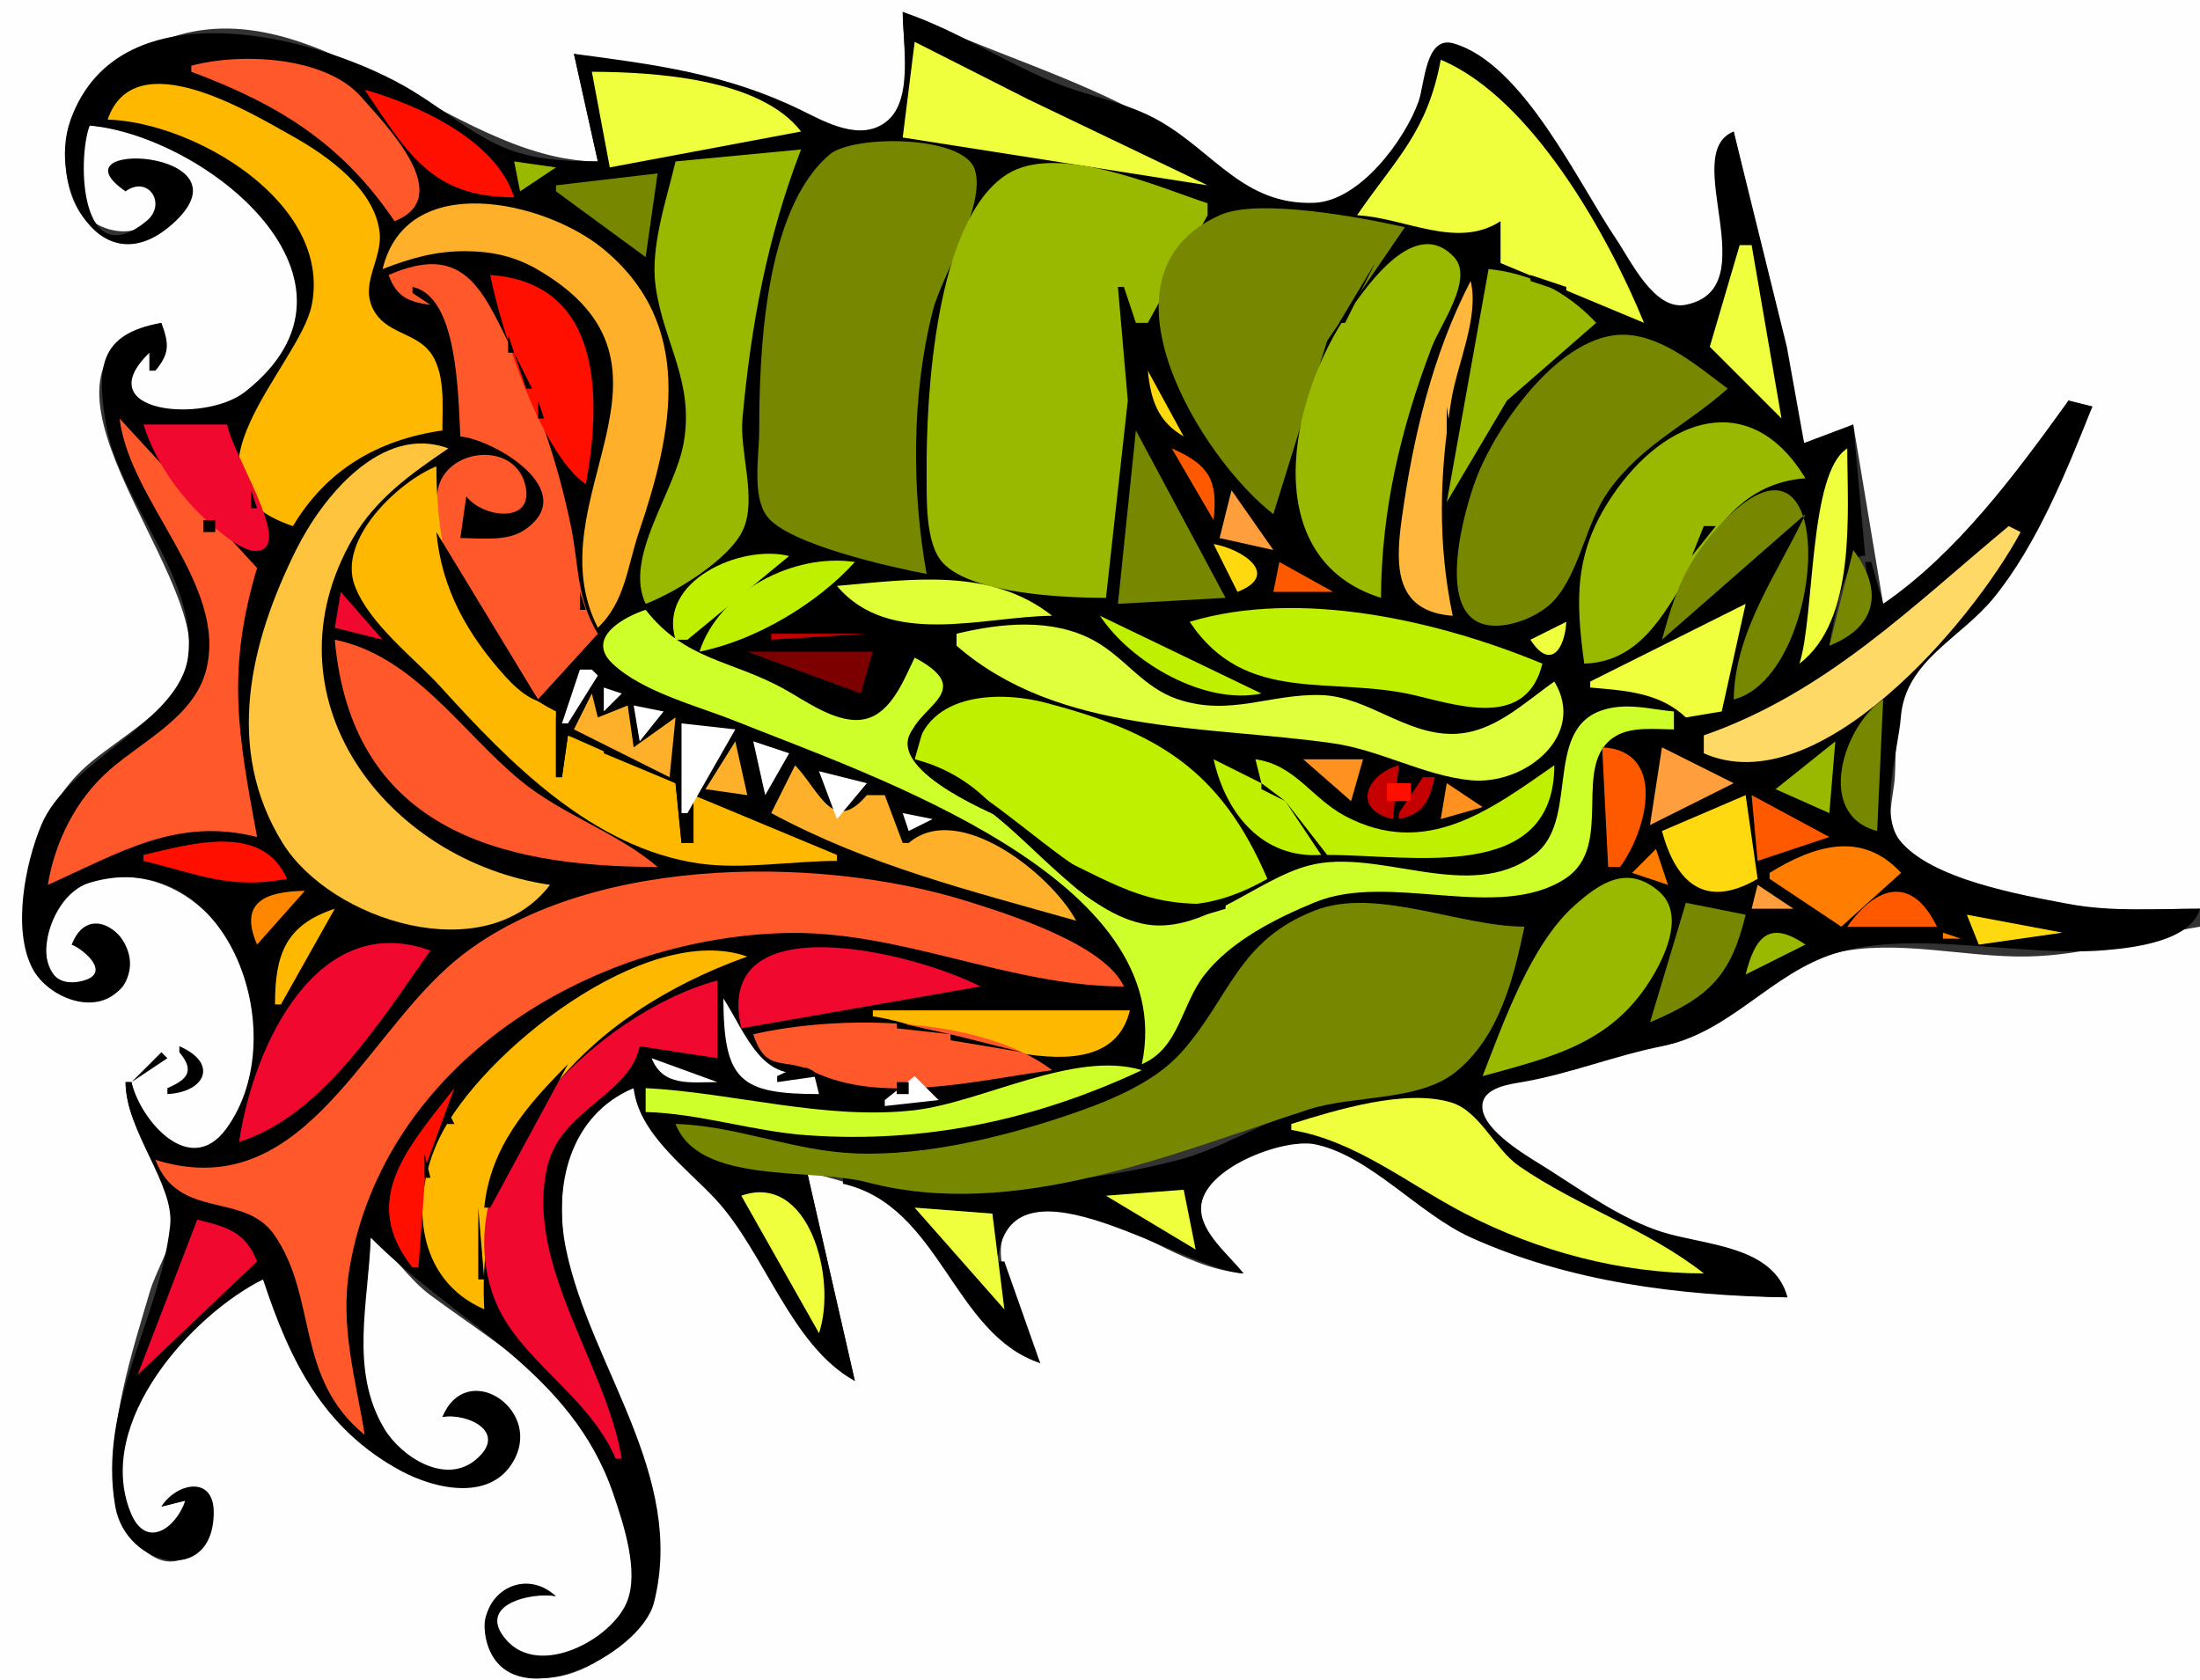 <?xml version="1.0" standalone="yes"?>
<svg xmlns="http://www.w3.org/2000/svg" width="368" height="281">
<rect width="100%" height="100%" fill="#333333" stroke="none"/>
<path style="fill:#fefefe; stroke:none;" d="M0 0L0 281L368 281L368 155C358.171 156.62 349.167 159.826 339 159.99C328.65 160.156 317.235 157.02 307 159.382C296.497 161.805 289.704 172.319 279 174.596C270.893 176.32 263.084 179.067 255.001 180.731C252.265 181.294 246.979 181.973 247.933 186.031C248.978 190.472 255.456 193.94 259 196.173C264.64 199.726 270.631 203.879 277 205.974C285.159 208.658 294.222 208.806 299 217C281.291 216.496 263.307 214.339 247 206.973C238.316 203.05 230.105 193.363 221 191.406C215.08 190.134 200.45 194.346 200.503 202.087C200.534 206.634 205.047 210.136 208 213C197.206 211.99 189.317 204.138 179 202.379C171.555 201.11 166.078 203.95 167.697 212C168.178 214.393 168.966 216.721 169.825 219C171.004 222.126 172.378 225.085 174 228C164.732 223.207 160.88 212.324 153.857 205.118C148.359 199.477 142.339 197.869 135 196L143 231C133.093 223.08 128.772 209.892 120.354 200.488C115.482 195.046 107.448 189.436 106 182C95.306 184.913 93.364 196.338 94.118 206C95.745 226.837 112.716 243.145 109.772 265C108.38 275.334 89.654 287.895 82.178 275.542C77.764 268.249 87.308 263.26 93 267C88.267 265.624 78.289 269.019 84.718 274.965C90.673 280.473 103.067 274.742 105.283 267.986C106.883 263.106 104.689 255.75 103.265 251C97.896 233.093 85.978 226.929 72.028 216.664C68.206 213.852 65.825 209.667 62 207C61.442 217.654 58.414 228.932 63.756 238.969C66.427 243.988 74.084 248.467 79.588 244.715C85.893 240.416 78.93 235.831 74 237C78.772 229.186 89.947 235.379 86.124 243.186C82.461 250.67 73.955 249.222 68 245.989C54.404 238.606 49.946 227.592 44 214C32.154 218.46 13.082 240.558 22.285 254.674C25.698 259.909 30.203 254.996 31 251L27 252C32.34 246.117 38.47 251.308 33.91 257.729C27.477 266.788 19.576 256.02 19.073 249C18.275 237.854 21.97 226.537 25.08 216C26.154 212.362 29.172 207.759 29.099 204C28.954 196.458 21.138 189.77 21 181L22 181C22.984 187.438 31.369 197.494 37.857 189.588C51.55 172.901 37.12 140.677 14.004 147.648C4.749 150.439 5.889 168.029 14.584 164.244C19.268 162.206 14.518 158.656 12 158C14.69 153.306 20.568 154.061 21.432 160.02C23.167 171.981 5.085 166.435 4.133 156C3.236 146.171 6.913 135.001 14.227 128.328C19.378 123.628 30.181 118.196 31.588 110.803C34.534 95.32 -0.034 61.325 27 54L25 62L25 59L24 59C14.097 70.329 35.392 70.817 41.969 65.542C65.358 46.783 34.269 22.098 15 21C13.172 24.792 11.127 29.694 12.855 33.909C14.63 38.237 21.614 40.471 25.255 36.964C28.395 33.939 24.544 27.381 21 32C10.767 21.078 42.919 29.234 26.906 38.108C16.46 43.896 10.211 34.51 11.057 25C11.745 17.276 18.309 11.022 24.999 7.744C50.837 -4.917 75.331 26.985 100 27L96 9C110.533 12.642 122.922 14.324 137 20.343C140.446 21.816 146.085 23.225 149.155 20.155C152.828 16.484 151 6.776 151 2C164.434 8.368 180.317 12.976 193 20.257C202.649 25.796 207.69 34.469 220 34.063C228.204 33.792 235.304 24.078 237.618 17C238.513 14.264 238.604 6.622 243.101 7.933C254.601 11.286 264.081 31.752 270.351 41C272.853 44.691 276.456 52.274 281.94 51.431C294.984 49.427 282.229 26.94 290 22L298.951 60L301.782 74.76L310 71L315 101C327.059 94.848 339.97 79.052 346 67L350 68C345.086 76.76 342.031 86.637 336.448 95C331.845 101.894 323.04 106.275 319.15 113.207C316.73 117.518 317.264 125.131 316.951 130C316.745 133.2 315.287 137.598 317.16 140.51C321.552 147.337 338.571 150.093 346 151.372C353.178 152.609 360.739 152 368 152L368 0L0 0z"/>
<path style="fill:#000000; stroke:none;" d="M151 2C151 7.054 152.784 16.479 148.479 20.155C144.147 23.855 138.196 20.479 134 18.42C121.631 12.35 109.483 10.77 96 9L100 27C94.563 26.989 89.073 26.761 84 24.55C78.706 22.242 73.945 18.184 69 15.187C53.952 6.066 20.103 -2.862 11.817 20.001C7.758 31.203 17.131 48.67 29.386 36.971C42.021 24.909 8.293 23.312 21 32C24.851 29.243 27.936 34.157 24.524 36.955C13.459 46.028 12.855 26.801 15 21C34.416 22.799 64.656 46.955 40.989 65.542C34.173 70.895 14.571 69.072 25 59L25 62L26 62C28.414 59.075 28.288 57.524 27 54C16.358 55.868 16.199 61.737 17.751 71C19.892 83.771 33.184 96.999 31.45 109.885C29.972 120.87 11.441 127.118 6.904 138.003C4.223 144.435 2.03 155.435 5.412 161.959C7.914 166.785 15.969 170.158 20.155 165.351C25.677 159.011 15.362 149.133 12 158C14.158 158.901 18.705 162.853 13.774 164.07C4.159 166.443 7.137 149.998 15.001 147.648C37.705 140.864 49.535 172.778 37.857 188.784C31.772 197.124 23.48 187.366 22 181L21 181C21.053 189.308 29.219 198.119 28.459 205C26.701 220.924 16.304 235 19.284 251.999C21.061 262.135 35.681 265.359 35.753 253.038C35.79 246.631 29.428 248.088 27 252L31 251C29.449 255.635 24.359 259.303 21.817 252.915C15.806 237.805 32.162 219.905 44 214C48.483 227.641 54.066 238.965 67 245.989C72.811 249.144 82.55 251.349 86.21 243.789C90.274 235.392 77.965 227.437 74 237C78.302 236.345 85.06 239.559 79.584 244.155C74.449 248.465 67.073 243.618 64.287 238.969C58.387 229.123 61.697 217.653 62 207C76.297 221.39 95.636 229.307 102.629 250C104.3 254.944 106.961 262.893 104.85 267.986C102.27 274.215 90.321 280.652 84.732 274.342C79.453 268.382 88.975 266.262 93 267C87.308 261.711 79.308 267.134 81.44 274.73C85.094 287.749 107.172 276.964 109.411 268C114.721 246.745 98.795 228.702 94.693 209C92.485 198.395 95.265 186.521 106 182C106.797 189.513 114.679 195.239 119.597 200.488C127.941 209.395 132.217 225.051 143 231L135 196L140 197L140 196C130.414 194.26 118.614 197.813 113 188C122.547 188.501 131.519 192.264 141 192.881C153.337 193.685 167.419 190.607 179 186.73C185.316 184.616 193.076 181.798 197.707 176.822C206.306 167.582 207.481 157.452 221 152.27C230.468 148.642 244.739 155 255 155C252.551 163.747 250.268 173.336 242.684 179.27C236.339 184.234 225.515 183.119 218 185.544C210.794 187.87 204.354 192.128 197 194.046C178.201 198.949 159.758 198.895 141 197L141 198C157.342 201.723 159.367 223.167 174 228L168 211L167 211L168 219L153 202L166 203L166 210L167 210C169.527 192.071 198.044 212.457 208 213C205.669 209.948 200.859 206.267 200.906 202.087C200.98 195.472 214.66 190.306 220 191.41C229.111 193.292 237.343 203.062 246 206.973C262.521 214.436 281.03 216.754 299 217C296.691 208.288 285.146 208.327 278 206.06C271.334 203.946 264.864 199.321 259 195.583C255.961 193.646 247.954 189.221 247.954 185.074C247.954 181.818 252.698 181.339 255 180.926C262.805 179.525 270.191 176.561 278 175C289.49 172.704 296.17 162.822 307 159.458C319.981 155.427 338.253 160.09 352 158.944C357.01 158.527 366.411 157.437 368 152C360.705 152 353.199 152.544 346 151.187C338.206 149.718 322.921 147.091 317.744 140.51C314.282 136.107 317.551 125.212 317.955 120C318.692 110.5 327.906 106.852 333.498 99.999C340.766 91.093 345.769 78.609 350 68L346 67C337.194 79.195 327.466 92.425 315 101L313 94L312 94C313.041 101.359 312.915 104.222 306 108C306.736 103.587 308.772 92.193 312 93L310 71L301.782 74.094L298.889 58L290 22C280.771 25.669 295.71 48.262 281.94 50.985C276.716 52.018 272.688 43.449 270.351 40C264.035 30.682 254.755 10.562 243.101 7.251C238.41 5.918 238.316 14.116 237.277 17C234.945 23.469 227.421 33.651 219.804 33.922C208.107 34.337 203.132 25.499 194 20.257C188.4 17.042 181.923 16.12 176 13.644C167.548 10.11 159.669 4.908 151 2z"/>
<path style="fill:#f0ff3d; stroke:none;" d="M153 7L151 23L202 31L172 16.619L153 7z"/>
<path style="fill:#000000; stroke:none;" d="M98 8L99 9L98 8z"/>
<path style="fill:#ff592b; stroke:none;" d="M32 11L32 12C46.393 17.376 57.114 23.847 66 37C76.257 32.921 64.897 21.291 60.361 16.156C54.378 9.384 40.173 8.777 32 11z"/>
<path style="fill:#f0ff3d; stroke:none;" d="M241 10C238.728 22.122 233.607 26.381 227 36C235.084 36.44 243.702 41.744 251 37L251 44L275 54C269.054 39.396 256.127 16.281 241 10M99 12L102 28L134 22C127.112 13.068 109.406 12.06 99 12z"/>
<path style="fill:#ffb800; stroke:none;" d="M18 20C32.485 20.444 55.522 33.878 52.152 51C50.143 61.204 27.66 80.836 49 88C54.656 78.537 63.237 73.559 74 72C73.992 67.902 74.577 62.075 71.774 58.686C69.204 55.579 64.499 55.721 62.443 51.772C60.173 47.412 63.941 43.419 63.512 39C62.807 31.733 54.793 26.063 49 22.818C41.565 18.654 22.503 7.009 18 20z"/>
<path style="fill:#ff0f00; stroke:none;" d="M61 15C68.307 25.909 72.345 33 86 33C83.004 23.416 69.933 17.543 61 15z"/>
<path style="fill:#788700; stroke:none;" d="M155 96C152.468 82.056 152.502 65.805 156.028 52C157.564 45.984 165.008 34.34 163.058 28.353C161.166 22.54 142.678 22.531 138.776 25.845C127.861 35.112 127 58.968 127 72C127 76.024 125.735 82.914 128.285 86.343C131.792 91.058 149.199 94.902 155 96z"/>
<path style="fill:#99b800; stroke:none;" d="M113 27C111.487 33.466 108.713 41.295 109.679 48C111.039 57.442 116.131 63.784 114.372 74C112.939 82.325 104.277 93.138 108 101C112.867 99.178 122.072 93.532 124.283 88.635C126.669 83.349 123.679 75.698 124.197 70C125.608 54.448 128.349 39.616 134 25L113 27M86 27L87 32L93 28L86 27M185 100L188.651 67L187 48L188 48L190 54L192 54L202 36L202 34C193.686 31.281 176.857 23.797 168.448 29.15C156.426 36.801 154.907 66.437 155.003 79C155.036 83.221 154.654 91.039 157.844 94.283C162.854 99.379 178.208 99.996 185 100z"/>
<path style="fill:#788700; stroke:none;" d="M93 31L93 32L108 43L110 29L93 31z"/>
<path style="fill:#ffb02b; stroke:none;" d="M64 45C68.7 43.192 72.914 41.966 78 42.014C82.378 42.055 86.194 42.903 90 45.129C117.794 61.386 89.107 83.47 100 105C104.569 100.693 104.933 94.732 106.875 89C112.575 72.18 116.332 54.227 100.803 41.551C91.1 33.631 68.017 28.301 64 45z"/>
<path style="fill:#788700; stroke:none;" d="M213 86L222 57L235 38C228.007 36.423 210.557 33.096 204.126 35.954C181.646 45.944 201.2 76.934 213 86z"/>
<path style="fill:#99b800; stroke:none;" d="M231 100C231.085 85.208 234.289 71.765 239.519 58C240.906 54.351 246.569 46.627 243.251 43.033C236.831 36.076 228.923 47.435 225.725 52.001C215.483 66.622 210.213 93.481 231 100z"/>
<path style="fill:#f0ff3d; stroke:none;" d="M291 41L286 58L298 70L293 41L291 41z"/>
<path style="fill:#ff592b; stroke:none;" d="M65 46C66.351 49.641 68.229 50.472 72 51L69 49L69 48C76.583 49.523 76.623 66.072 77 73C82.942 73.616 97.297 82.32 87.614 88.715C84.718 90.628 80.298 89.998 77 90L78 83C80.678 86.63 89.594 87.79 87.831 81.003C85.92 73.652 74.438 74.995 73.219 82.015C70.895 95.403 83.282 107.047 90 117L100 106C96.396 100.001 96.85 94.561 95.498 88C93.328 77.472 89.979 67.69 85.36 58C80.43 47.658 77.137 40.715 65 46z"/>
<path style="fill:#000000; stroke:none;" d="M230 44L224 54L225 54L230 44z"/>
<path style="fill:#99b800; stroke:none;" d="M249 45L242 84L252.067 67.01L267 54C262.177 48.809 256.046 45.726 249 45z"/>
<path style="fill:#ff0f00; stroke:none;" d="M82 46C83.76 54.924 90.434 75.849 98 81C100.592 66.885 100.946 47.301 82 46z"/>
<path style="fill:#ffb83d; stroke:none;" d="M247 46L248 47L247 46z"/>
<path style="fill:#000000; stroke:none;" d="M256 46L256 47L262 49L262 48L256 46z"/>
<path style="fill:#ffb83d; stroke:none;" d="M246 47C239.592 59.318 236.323 73.309 234.443 87C233.34 95.03 233.486 102.289 243 103C240.451 90.865 240.797 79.242 242.755 67C243.73 60.897 247.476 53.007 246 47z"/>
<path style="fill:#000000; stroke:none;" d="M223 54L224 55L223 54z"/>
<path style="fill:#788700; stroke:none;" d="M289 65C284.163 61.422 278.337 56.305 272 56C261.106 55.476 250.272 71.249 246.942 80C245.011 85.073 240.073 102.189 248.206 104.416C251.951 105.442 257.594 103.128 260.075 100.298C264.334 95.439 265.228 87.483 269.116 82.059C274.661 74.323 282.218 71.078 289 65z"/>
<path style="fill:#000000; stroke:none;" d="M85 56L85 59L86 59L85 56M86 59L88 65L89 65L86 59z"/>
<path style="fill:#ffd90f; stroke:none;" d="M192 62C192.505 66.869 193.63 70.471 198 73L192 62z"/>
<path style="fill:#000000; stroke:none;" d="M89.333 65.667L89.667 66.333L89.333 65.667M90 67L90 70L91 70L90 67M242 68L242 75L243 75L242 68z"/>
<path style="fill:#99b800; stroke:none;" d="M265 111C282.929 110.439 281.379 81.495 302 80C292.818 64.868 278.584 69.706 269.64 83.001C263.279 92.457 263.541 100.296 265 111z"/>
<path style="fill:#ff592b; stroke:none;" d="M20 70C21.703 84.005 38.087 97.678 34.503 111.999C32.538 119.851 23.935 123.871 18.313 128.792C12.719 133.689 9.201 140.737 8 148C19.95 142.703 29.524 136.584 43 140C39.798 122.688 37.863 112.272 43 95L20 70z"/>
<path style="fill:#f0082e; stroke:none;" d="M24 71C26.263 78.213 31.345 84.762 37.315 89.39C38.798 90.539 42.986 93.765 44.662 91.209C46.75 88.025 38.701 75.238 38 71L24 71z"/>
<path style="fill:#788700; stroke:none;" d="M190 72L187 101L205 100L190 72z"/>
<path style="fill:#ffc43d; stroke:none;" d="M92 148C64.549 144.025 43.655 116.595 59.048 90C62.885 83.371 68.804 79.222 75 75C63.834 70.859 53.896 83.177 49.518 92C41.837 107.48 37.494 125.192 47.27 140.997C55.318 154.008 81.191 162.254 92 148z"/>
<path style="fill:#ff5900; stroke:none;" d="M196 75L203 87C203.767 80.292 202.231 77.728 196 75z"/>
<path style="fill:#f0ff3d; stroke:none;" d="M301 111C310.61 103.713 309 85.626 309 75C302.512 79.094 303.599 102.843 301 111z"/>
<path style="fill:#000000; stroke:none;" d="M69.667 78.333L70.333 78.667L69.667 78.333z"/>
<path style="fill:#ffb800; stroke:none;" d="M140 144L140 143L116 133L116 141L114 141L113 131L95 123L94 130L93 130L93 119C77.202 111.057 73 94.037 73 78C66.661 80.544 56.396 90.212 59.354 98C61.799 104.437 69.274 110.005 73.804 115C85.176 127.541 99.141 141.875 117 144.438C124.174 145.467 132.668 144 140 144z"/>
<path style="fill:#000000; stroke:none;" d="M41.333 80.667L41.667 81.333L41.333 80.667z"/>
<path style="fill:#788700; stroke:none;" d="M278 107L302 86C297.266 96.055 290.18 105.563 290 117C305.678 112.953 308.126 66.846 288.316 87.145C286.313 89.198 284.502 91.557 283.001 94C280.564 97.969 279.227 102.542 278 107z"/>
<path style="fill:#000000; stroke:none;" d="M42 82L42 85L43 85L42 82M79.667 82.333L80.333 82.667L79.667 82.333z"/>
<path style="fill:#ff9e3d; stroke:none;" d="M206 82L204 90L213 92L206 82z"/>
<path style="fill:#000000; stroke:none;" d="M291.667 83.333L292.333 83.667L291.667 83.333M290 84L291 85L290 84M43 85L44 86L43 85M289 85L290 86L289 85M288 86L289 87L288 86M34 87L34 89L36 89L36 87L34 87M287 87L288 88L287 87M285 88L283 93L287 88L285 88z"/>
<path style="fill:#ffd966; stroke:none;" d="M336 88C319.845 101.405 305.42 115.901 285 123L285 126C304.043 134.441 329.711 104.37 338 89L336 88z"/>
<path style="fill:#000000; stroke:none;" d="M73 89C73.85 98.513 78.198 106.135 84.558 113.182C89.522 118.683 94.428 119.752 97 112L99 112L100 113L93 120L93 130L94 130L95 123L100 125L96 122L99 116L100 116L100 120L105 118L106 125L113 120L112 130L101 125L101 126L113 131L114 141L116 141L116 134L115 134L115 136L114 136L114 121L123 122L122 125L125 133L118 132L121 125L116 133L137 141L137 140L129 136L134 128C136.288 133.38 140.402 141.166 145 133L148 133L151 141L152 141L155 139L155 138L151 136L177 149C164.339 133.235 137.112 126.16 119 118.568C112.328 115.771 99.662 113.093 102 104L90 117L73 89z"/>
<path style="fill:#ffd90f; stroke:none;" d="M203 91L207 99C214.396 96.079 207.64 91.784 203 91z"/>
<path style="fill:#bff000; stroke:none;" d="M113 107L115 107L132 93C123.783 90.979 109.979 97.257 113 107z"/>
<path style="fill:#788700; stroke:none;" d="M310 92L306 108C313.874 104.923 315.154 98.796 310 92z"/>
<path style="fill:#bff000; stroke:none;" d="M117 109C126.312 107.151 136.652 101.024 143 94C132.776 92.457 120.26 98.926 117 109z"/>
<path style="fill:#ff5900; stroke:none;" d="M214 94L213 99L223 99L214 94z"/>
<path style="fill:#000000; stroke:none;" d="M114 97L115 98L114 97z"/>
<path style="fill:#e0ff36; stroke:none;" d="M140 98C148.764 108.451 164.678 103.065 176 103C165.628 94.806 152.237 96.933 140 98z"/>
<path style="fill:#f0082e; stroke:none;" d="M57 99L56 105L64 107L57 99z"/>
<path style="fill:#000000; stroke:none;" d="M97 99L97 102L98 102L97 99z"/>
<path style="fill:#f0ff3d; stroke:none;" d="M266 114L266 115C271.871 115.513 277.573 115.819 282 120L288 119L292 101L266 114z"/>
<path style="fill:#000000; stroke:none;" d="M98 102L100 105L98 102z"/>
<path style="fill:#cfff2b; stroke:none;" d="M191 178C197.267 175.317 197.549 168.148 201.431 163.126C205.855 157.402 213.432 153.596 220 150.903C232.491 145.783 250.695 154.329 261.899 146.911C270.227 141.398 262.633 127.758 270.216 123.15C272.975 121.473 276.913 122.002 280 122L280 119C277.054 118.743 273.959 117.975 271.001 118.216C256.95 119.359 264.939 136.682 256.713 142.939C245.767 151.263 230.816 141.711 219 144.753C210.058 147.055 200.819 156.678 191 154.478C180.484 152.122 171.967 139.589 163 133.939C159.728 131.878 153.816 129.8 152.366 125.869C149.763 118.812 165.184 116.445 153 110C151.24 113.575 149.145 119.229 144.776 120.255C140.203 121.328 134.772 117.213 131 115.155C122.21 110.358 114.631 110.447 108 102C104.389 103.173 97.922 106.674 102.444 110.983C107.44 115.744 116.69 118.07 123 120.6C145.991 129.817 197.525 146.953 191 178z"/>
<path style="fill:#bff000; stroke:none;" d="M183 102L184 103L183 102M199 104C208.39 118.13 222.827 112.9 237 116.377C244.851 118.303 255.444 121.544 258 111C240.665 103.819 217.485 98.445 199 104M184 103C189.204 110.874 201.575 117.996 211 116L184 103z"/>
<path style="fill:#e0ff3d; stroke:none;" d="M160 106L160 108C177.067 122.861 201.668 121.293 223 124.332C230.816 125.446 238.276 129.758 246 130.507C255.156 131.394 265.444 122.974 260 114C254.771 117.646 249.798 122.675 243 122.756C235.038 122.85 228.713 116.502 221 116.263C212.471 116 205.729 119.888 197 116.956C191.182 115.002 188.103 109.9 182.941 107.112C175.91 103.315 167.395 104.231 160 106z"/>
<path style="fill:#f0ff3d; stroke:none;" d="M256 107C259.293 112.152 261.757 108.607 262 104L256 107z"/>
<path style="fill:#c40000; stroke:none;" d="M129 106L129 107L145 106L129 106z"/>
<path style="fill:#ff592b; stroke:none;" d="M56 107C58.789 138.247 82.941 145.055 110 145C103.177 139.191 94.054 136.324 87.003 130.506C77.195 122.411 69.224 109.685 56 107z"/>
<path style="fill:#7d0000; stroke:none;" d="M125 109L144 116L146 109L125 109z"/>
<path style="fill:#ffffff; stroke:none;" d="M97 112L94 121L95 121L100 113L99 112L97 112M101 115L101 119L104 116L101 115z"/>
<path style="fill:#ffb02b; stroke:none;" d="M99 116L96 122L112 130L113 120L106 125L105 118L100 120L99 116z"/>
<path style="fill:#bff000; stroke:none;" d="M153 127C174.489 135.265 186.322 161.634 212 147C204.107 128.58 193.395 122.42 175 117.568C166.48 115.321 154.135 116.075 153 127z"/>
<path style="fill:#000000; stroke:none;" d="M256 116L257 117L256 116z"/>
<path style="fill:#ffb02b; stroke:none;" d="M105 117L106 118L105 117z"/>
<path style="fill:#788700; stroke:none;" d="M315 117C308.402 121.326 303.513 136.269 314 139L315 117z"/>
<path style="fill:#ffffff; stroke:none;" d="M106 118L107 124L111 119L106 118z"/>
<path style="fill:#000000; stroke:none;" d="M155 119L156 120L155 119M168 137C164.163 132.039 159.101 128.551 153 127L155 120C144.59 126.479 162.566 134.64 168 137z"/>
<path style="fill:#ffffff; stroke:none;" d="M114 121L114 136L115 136L123 122L114 121z"/>
<path style="fill:#ffb02b; stroke:none;" d="M123 124L118 132L125 133L123 124z"/>
<path style="fill:#ffffff; stroke:none;" d="M126 124L128 133L132 126L126 124z"/>
<path style="fill:#99b800; stroke:none;" d="M297 132L306 136L307 124L297 132z"/>
<path style="fill:#ff5900; stroke:none;" d="M268 125L269 145L271 145C275.564 138.795 278.844 125.562 268 125z"/>
<path style="fill:#ff9e3d; stroke:none;" d="M278 125L276 138L290 131L278 125z"/>
<path style="fill:#000000; stroke:none;" d="M302 125L303 126L302 125M300 126L301 127L300 126z"/>
<path style="fill:#bff000; stroke:none;" d="M203 127C205.081 136.219 211.238 143.635 221 143L215 134L222 143C236.421 143 259.957 147.815 260 128C249.309 135.456 238.487 143.65 225.001 136.488C219.349 133.486 216.679 127.934 210 127L211 131L203 127z"/>
<path style="fill:#ff9121; stroke:none;" d="M218 127L226 134L228 127L218 127z"/>
<path style="fill:#ffb02b; stroke:none;" d="M133 128L129 136C145.385 144.802 162.072 148.925 180 154C175.928 146.335 160.388 133.829 152 141L151 141L148 133L145 133C139.278 139.711 137.109 132.29 133 128z"/>
<path style="fill:#c40000; stroke:none;" d="M233 137L234 128C228.438 129.573 226.114 135.481 233 137z"/>
<path style="fill:#ffffff; stroke:none;" d="M137 129L140 137L145 131L137 129z"/>
<path style="fill:#c40000; stroke:none;" d="M238 130L234 136L234 137C238.184 136.119 239.05 134.001 240 130L238 130z"/>
<path style="fill:#000000; stroke:none;" d="M211 131L211 132L215 134L211 131z"/>
<path style="fill:#ff0f00; stroke:none;" d="M232 131L232 134L236 134L236 131L232 131z"/>
<path style="fill:#ff9121; stroke:none;" d="M242 131L241 137L248 135L242 131z"/>
<path style="fill:#ffd90f; stroke:none;" d="M278 139C280.407 147.947 285.414 152.011 294 147L292 133L278 139z"/>
<path style="fill:#ff5900; stroke:none;" d="M293 133L294 144L306 140L293 133z"/>
<path style="fill:#ffffff; stroke:none;" d="M151 136L152 139L156 137L151 136z"/>
<path style="fill:#000000; stroke:none;" d="M168 137L169 138L168 137M169 138L173 141L169 138z"/>
<path style="fill:#ff0f00; stroke:none;" d="M24 143L24 144C33.083 146.182 38.52 148.85 48 147C43.89 137.602 32.032 141.121 24 143z"/>
<path style="fill:#000000; stroke:none;" d="M173 141L174 142L173 141z"/>
<path style="fill:#ff7d00; stroke:none;" d="M296 146L296 147L308 155L318 146C311.439 138.836 303.399 141.447 296 146z"/>
<path style="fill:#000000; stroke:none;" d="M174 142C182.698 153.607 191.701 156.342 205 152L205 151C191.331 152.192 185.963 147.314 174 142z"/>
<path style="fill:#ff7d00; stroke:none;" d="M273 146L279 148L277 142L273 146z"/>
<path style="fill:#ff592b; stroke:none;" d="M26 194C29.846 204.136 40.83 199.297 45.854 206.511C53.189 217.044 49.283 230.492 61 240C59.478 230.463 56.798 221.837 58.492 212C64.35 177.996 98.234 157.103 131 156.07C150.423 155.458 168.652 164.998 188 165C184.773 158.035 169.238 153.077 162 150.801C136.518 142.788 95.999 142.974 75.01 161.677C59.987 175.064 49.987 201.503 26 194z"/>
<path style="fill:#99b800; stroke:none;" d="M248 180C260.051 176.691 269.99 174.41 276.632 163C278.882 159.135 281.656 152.654 277.478 149.078C272.172 144.537 267.587 147.71 263.385 151.444C256.172 157.851 251.596 170.667 248 180z"/>
<path style="fill:#000000; stroke:none;" d="M275.667 147.333L276.333 147.667L275.667 147.333z"/>
<path style="fill:#ff9e3d; stroke:none;" d="M320 147L328 152L320 147z"/>
<path style="fill:#000000; stroke:none;" d="M209.667 148.333L210.333 148.667L209.667 148.333z"/>
<path style="fill:#ff9e3d; stroke:none;" d="M294 148L293 152L300 152L294 148z"/>
<path style="fill:#ff5900; stroke:none;" d="M309 155L324 155C319.855 146.448 313.946 148.008 309 155z"/>
<path style="fill:#ff8700; stroke:none;" d="M43 158L51 149C44.445 149.108 39.894 150.847 43 158z"/>
<path style="fill:#000000; stroke:none;" d="M207.667 149.333L208.333 149.667L207.667 149.333M205.667 150.333L206.333 150.667L205.667 150.333z"/>
<path style="fill:#788700; stroke:none;" d="M113 188C116.982 198.228 135.602 195.281 145 197.747C169.747 204.238 195.966 192.978 219 185.544C226.419 183.15 237.348 184.277 243.537 179.27C250.792 173.401 253.175 163.664 255 155C244.151 155 230.208 148.326 220 152.27C207.078 157.261 205.773 166.792 197.707 175.913C192.863 181.39 184.787 184.458 178 186.73C166.839 190.466 152.899 193.785 141 192.79C131.512 191.996 122.611 188.274 113 188M282 151L276 171C285.812 166.837 289.527 163.306 292 153L282 151z"/>
<path style="fill:#ffb800; stroke:none;" d="M46 168L47 168L56 152C47.645 154.73 46.006 159.832 46 168z"/>
<path style="fill:#ffd90f; stroke:none;" d="M329 153L331 158L345 156L329 153z"/>
<path style="fill:#99b800; stroke:none;" d="M292 163L302 158C295.867 153.757 293.544 156.821 292 163z"/>
<path style="fill:#f0082e; stroke:none;" d="M40 191C53.979 186.616 63.834 170.458 72 159C53.259 152.159 42.425 174.438 40 191z"/>
<path style="fill:#ff7d00; stroke:none;" d="M325 156L325 157L328 157L325 156z"/>
<path style="fill:#ffb800; stroke:none;" d="M81 219C79.492 190.183 97.671 169.741 125 160C108.028 153.976 80.432 176.113 73.575 190.196C68.417 200.79 69.629 214.071 81 219z"/>
<path style="fill:#f0082e; stroke:none;" d="M124 172L164 165C152.627 159.171 119.103 151.002 124 172M103 244L104 244C101.47 228.297 87.637 211.36 91.585 195C93.868 185.544 105.289 183.21 107 175L120 177L120 164C99.835 169.422 74.297 194.418 82.609 216.996C86.406 227.309 98.315 233.069 103 244z"/>
<path style="fill:#000000; stroke:none;" d="M111 168L115 166L111 168z"/>
<path style="fill:#ffffff; stroke:none;" d="M121 167C121.079 180.699 123.688 183 137 183L136 179C127.564 181.695 124.766 172.816 121 167z"/>
<path style="fill:#ffb800; stroke:none;" d="M146 169L146 170C157.021 171.502 185.134 185.063 189 169L146 169z"/>
<path style="fill:#000000; stroke:none;" d="M109 168L110 169L109 168M106 171L109 169L106 171M103 173L106 171L103 173z"/>
<path style="fill:#ff592b; stroke:none;" d="M126 173C128.157 179.556 131.049 176.809 135.804 179.137C147.329 184.778 162.786 180.801 176 179C163.862 169.827 140.155 169.726 126 173z"/>
<path style="fill:#000000; stroke:none;" d="M150 171L150 172L159 173L150 171M98 177L103 173L98 177M159 173L159 174L171 176L159 173M30 175L30 176C32.563 179.069 31.477 180.534 28 182L28 183C34.376 182.669 36.576 177.837 30 175M27 176L22 181L28 177L27 176M126 176L127 177L126 176M96.667 177.333L97.333 177.667L96.667 177.333z"/>
<path style="fill:#ffffff; stroke:none;" d="M109 177C110.901 181.798 115.462 180.997 120 181L109 177z"/>
<path style="fill:#000000; stroke:none;" d="M127 177L128 178L127 177M130 180L130 181L137 180C134.688 177.531 132.863 178.636 130 180M95 178C88.057 184.984 82.03 191.862 81 202L82 202L95 178M128 178L129 179L128 178z"/>
<path style="fill:#cfff2b; stroke:none;" d="M108 182L108 186C117.174 186.261 125.897 189.239 135 189.885C154.702 191.283 173.173 187.356 191 179C179.757 175.609 164.373 184.358 153 185.691C138.192 187.428 122.749 182.774 108 182z"/>
<path style="fill:#000000; stroke:none;" d="M129 179L130 180L129 179z"/>
<path style="fill:#ffffff; stroke:none;" d="M153 180L148 184L148 185L157 184L153 180z"/>
<path style="fill:#000000; stroke:none;" d="M150 181L150 183L152 183L152 181L150 181z"/>
<path style="fill:#ff0f00; stroke:none;" d="M76 182C68.15 192.006 60.046 200.772 69 212L70 212L71.238 195L76 182z"/>
<path style="fill:#f0ff3d; stroke:none;" d="M216 188L216 189C226.777 190.778 235.493 198.048 245 202.957C257.38 209.35 271.083 212.992 285 213C275.76 205.692 263.842 201.779 254.125 195.061C250.04 192.237 247.549 185.875 242.776 184.412C235.098 182.06 223.38 185.687 216 188z"/>
<path style="fill:#000000; stroke:none;" d="M75 186L74 188L76 188L75 186M73.333 188.667L73.667 189.333L73.333 188.667M72.333 191.667L72.667 192.333L72.333 191.667M71 193L71 197L72 197L71 193z"/>
<path style="fill:#f0ff3d; stroke:none;" d="M124 200L137 223C140.066 213.813 135.26 196.013 124 200M185 200L200 209L198 199L185 200z"/>
<path style="fill:#000000; stroke:none;" d="M80 202L80 214L81 214L80 202z"/>
<path style="fill:#f0ff3d; stroke:none;" d="M153 202L168 219L166 203L153 202z"/>
<path style="fill:#f0082e; stroke:none;" d="M33 204L23 230L43 211C41.048 206.016 37.913 205.22 33 204M104 244L105 245L104 244z"/>
</svg>
